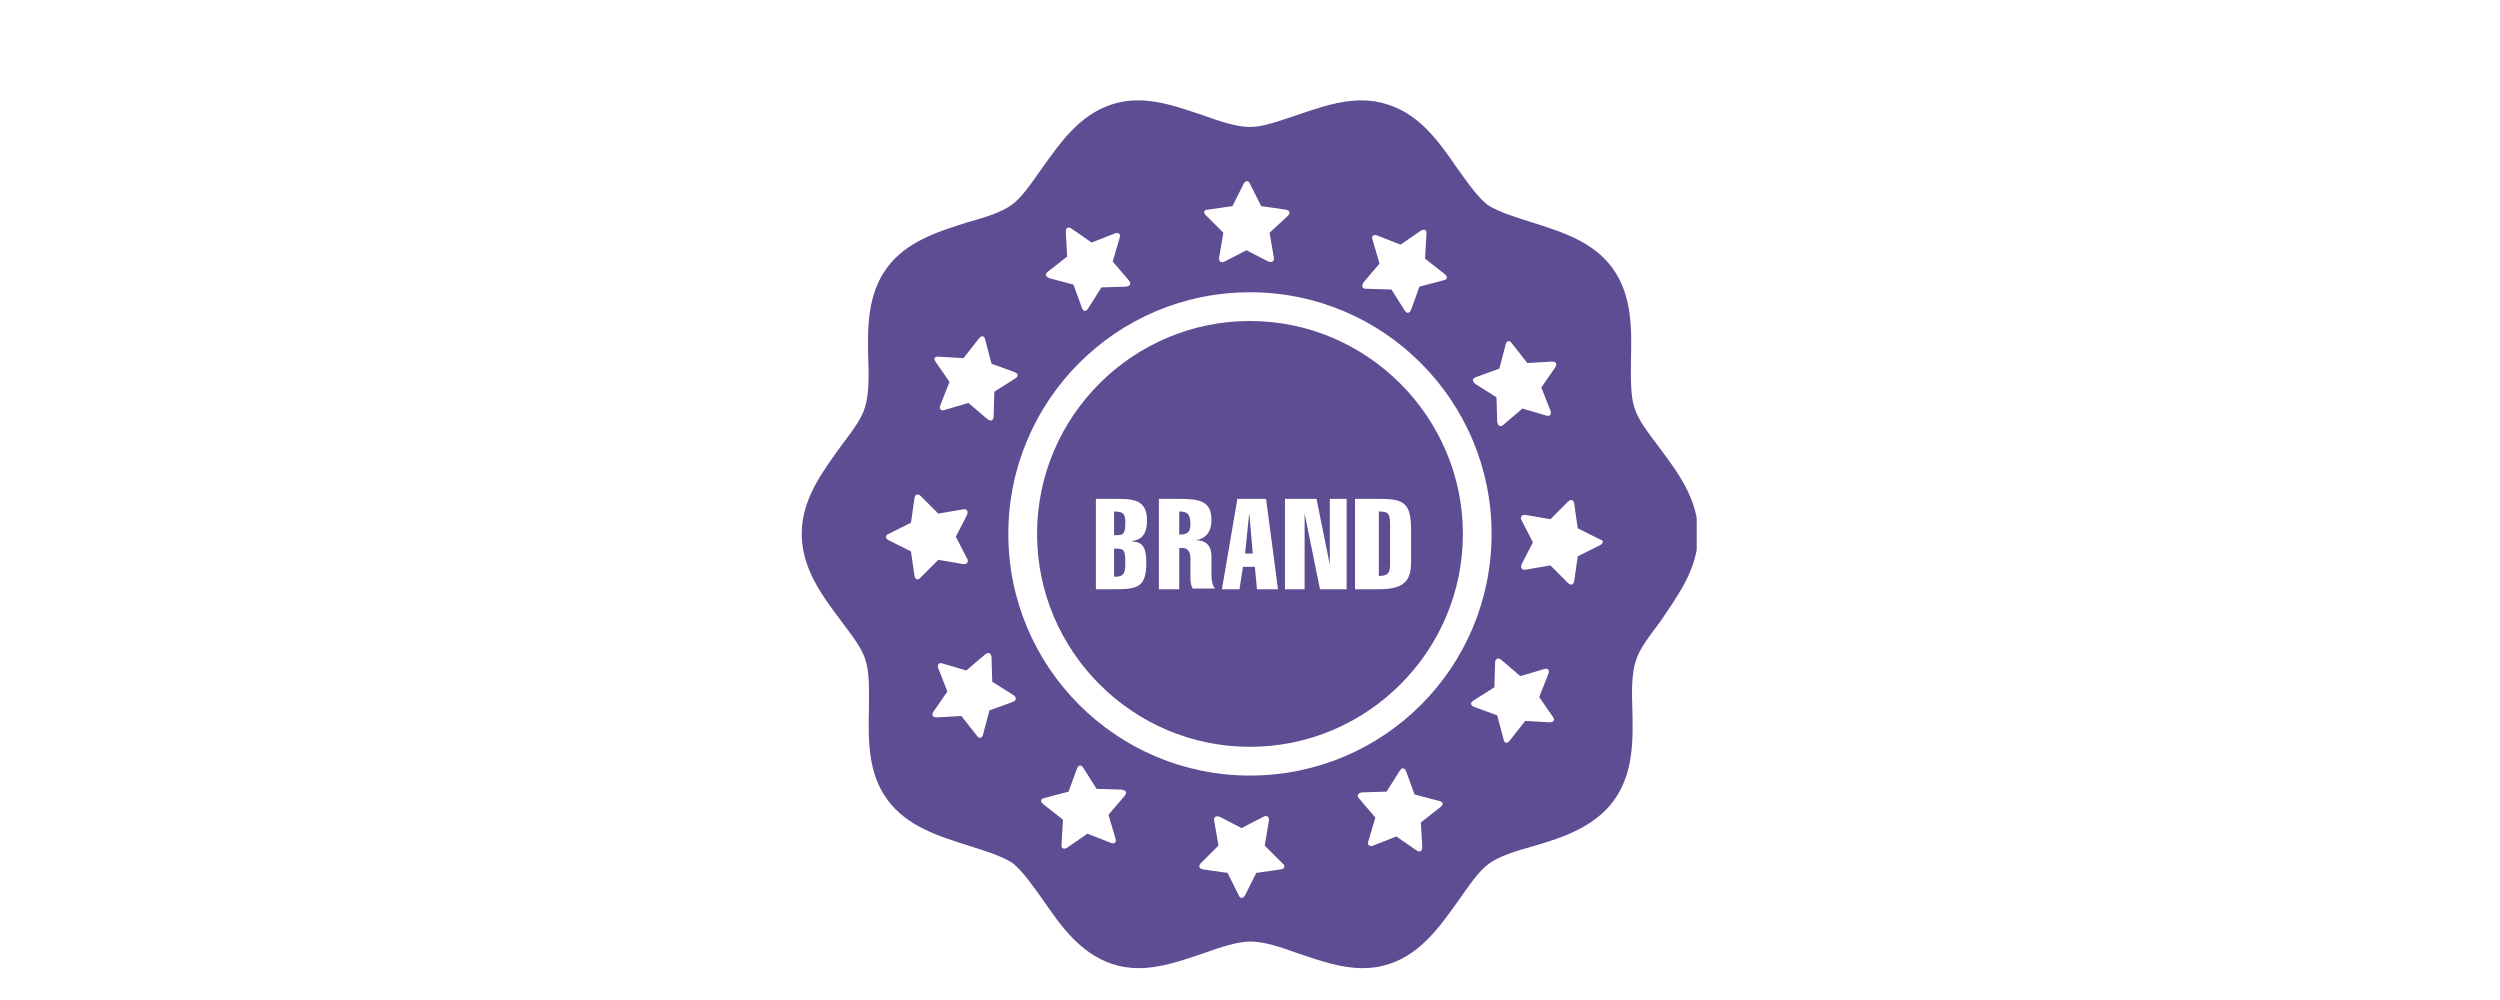 <svg xmlns="http://www.w3.org/2000/svg" xmlns:xlink="http://www.w3.org/1999/xlink" width="500" zoomAndPan="magnify" viewBox="0 0 375 150" height="200" preserveAspectRatio="xMidYMid meet" version="1.0"><defs><clipPath id="344144737c"><path d="M 120.258 15 L 254.508 15 L 254.508 145.5 L 120.258 145.5 Z M 120.258 15 " clip-rule="nonzero"/></clipPath></defs><path fill="#5f4d94" d="M 176.883 76.723 L 176.883 80.191 C 178.355 80.191 178.566 79.664 178.566 78.406 C 178.461 77.25 178.25 76.723 176.883 76.723 Z M 176.883 76.723 " fill-opacity="1" fill-rule="nonzero"/><path fill="#5f4d94" d="M 187.496 48.148 C 169.949 48.148 155.559 62.438 155.559 80.086 C 155.559 97.629 169.844 112.023 187.496 112.023 C 205.039 112.023 219.434 97.734 219.434 80.086 C 219.434 62.543 205.039 48.148 187.496 48.148 Z M 171.945 84.5 C 171.945 88.176 170.477 88.387 167.113 88.387 L 164.383 88.387 L 164.383 74.832 L 167.219 74.832 C 169.844 74.832 172.051 74.832 172.051 78.09 C 172.051 79.562 171.633 80.926 169.844 81.137 L 169.844 81.242 C 171.738 81.242 171.945 82.711 171.945 84.5 Z M 178.984 88.387 C 178.566 87.859 178.566 87.02 178.566 86.496 L 178.566 83.656 C 178.566 82.711 178.039 82.188 177.41 82.188 L 176.883 82.188 L 176.883 88.387 L 173.836 88.387 L 173.836 74.832 L 176.883 74.832 C 179.93 74.832 181.719 75.148 181.719 77.984 C 181.719 79.664 180.98 80.82 179.301 81.031 C 180.773 81.031 181.719 81.66 181.719 83.555 L 181.719 86.391 C 181.719 86.914 181.82 87.754 182.242 88.281 L 178.984 88.281 Z M 188.547 88.387 L 188.23 85.023 L 186.445 85.023 L 185.918 88.387 L 183.293 88.387 L 185.605 74.832 L 189.91 74.832 L 191.699 88.387 Z M 201.992 88.387 L 198 88.387 L 195.691 77.039 L 195.691 88.387 L 192.746 88.387 L 192.746 74.832 L 197.477 74.832 L 199.473 84.707 L 199.473 74.832 L 201.992 74.832 C 201.992 74.832 201.992 88.387 201.992 88.387 Z M 206.93 88.387 L 203.254 88.387 L 203.254 74.832 L 206.93 74.832 C 210.504 74.832 211.66 75.359 211.66 79.457 L 211.66 84.289 C 211.66 86.809 210.922 88.387 206.93 88.387 Z M 206.93 88.387 " fill-opacity="1" fill-rule="nonzero"/><path fill="#5f4d94" d="M 206.824 76.723 L 206.824 86.391 C 208.402 86.391 208.508 85.758 208.508 84.5 L 208.508 78.93 C 208.508 77.145 208.402 76.723 206.824 76.723 Z M 206.824 76.723 " fill-opacity="1" fill-rule="nonzero"/><path fill="#5f4d94" d="M 187.391 76.934 L 186.762 83.027 L 187.914 83.027 Z M 187.391 76.934 " fill-opacity="1" fill-rule="nonzero"/><path fill="#5f4d94" d="M 167.113 76.723 L 167.113 80.297 C 168.059 80.191 168.797 80.613 168.797 78.512 C 168.797 77.25 168.691 76.723 167.113 76.723 Z M 167.113 76.723 " fill-opacity="1" fill-rule="nonzero"/><path fill="#5f4d94" d="M 167.113 82.293 L 167.113 86.496 C 168.797 86.602 168.797 85.652 168.797 84.289 C 168.797 82.293 168.48 82.293 167.113 82.293 Z M 167.113 82.293 " fill-opacity="1" fill-rule="nonzero"/><g clip-path="url(#344144737c)"><path fill="#5f4d94" d="M 248.848 67.059 C 247.273 64.957 245.695 62.961 245.172 61.176 C 244.543 59.285 244.645 56.66 244.645 53.926 C 244.75 49.41 244.855 44.367 241.914 40.27 C 238.973 36.172 234.035 34.703 229.727 33.336 C 227.102 32.496 224.684 31.762 223.109 30.711 C 221.637 29.555 220.168 27.453 218.594 25.246 C 215.965 21.465 213.129 17.262 208.191 15.688 C 206.93 15.266 205.672 15.055 204.199 15.055 C 200.836 15.055 197.688 16.211 194.535 17.262 C 192.012 18.102 189.492 19.047 187.496 19.047 C 185.5 19.047 182.977 18.207 180.352 17.262 C 177.199 16.211 174.047 15.055 170.688 15.055 C 169.215 15.055 167.953 15.266 166.695 15.688 C 161.863 17.262 158.918 21.57 156.293 25.246 C 154.719 27.453 153.352 29.555 151.777 30.711 C 150.199 31.863 147.785 32.602 145.156 33.336 C 140.852 34.703 135.914 36.172 132.973 40.27 C 130.027 44.367 130.133 49.41 130.238 53.926 C 130.344 56.66 130.344 59.285 129.715 61.176 C 129.188 62.961 127.613 64.957 126.035 67.059 C 123.41 70.734 120.258 74.832 120.258 80.086 C 120.258 85.34 123.41 89.438 126.141 93.113 C 127.719 95.215 129.293 97.211 129.82 98.996 C 130.449 100.887 130.344 103.516 130.344 106.246 C 130.238 110.762 130.133 115.91 133.074 119.902 C 136.016 124 140.953 125.469 145.262 126.836 C 147.891 127.676 150.305 128.414 151.883 129.461 C 153.352 130.617 154.824 132.719 156.398 134.926 C 159.023 138.707 161.863 142.91 166.801 144.59 C 168.059 145.012 169.426 145.223 170.793 145.223 C 174.152 145.223 177.305 144.066 180.457 143.016 C 183.082 142.07 185.605 141.23 187.602 141.23 C 189.598 141.23 192.117 142.07 194.742 143.016 C 197.895 144.066 201.047 145.223 204.41 145.223 C 205.879 145.223 207.141 145.012 208.402 144.59 C 213.234 143.016 216.176 138.707 218.801 135.031 C 220.379 132.824 221.742 130.723 223.32 129.566 C 224.895 128.414 227.312 127.676 229.938 126.941 C 234.246 125.68 239.184 124.105 242.125 120.008 C 245.066 115.91 244.961 110.867 244.855 106.352 C 244.75 103.617 244.75 100.992 245.383 99.102 C 245.906 97.316 247.484 95.32 249.059 93.219 C 251.578 89.438 254.73 85.34 254.73 80.086 C 254.73 74.832 251.578 70.734 248.848 67.059 Z M 221.43 56.555 L 224.895 55.293 L 225.84 51.723 C 225.945 51.09 226.473 50.984 226.785 51.512 L 229.098 54.453 L 232.773 54.242 C 233.406 54.242 233.613 54.559 233.301 55.082 L 231.199 58.129 L 232.566 61.598 C 232.773 62.121 232.461 62.543 231.934 62.332 L 228.363 61.281 L 225.527 63.699 C 225.105 64.117 224.684 63.906 224.582 63.277 L 224.477 59.602 L 221.324 57.605 C 220.797 57.184 220.797 56.762 221.43 56.555 Z M 204.516 42.371 L 206.93 39.535 L 205.879 35.961 C 205.672 35.332 206.09 35.121 206.617 35.332 L 210.082 36.699 L 213.129 34.598 C 213.656 34.281 214.074 34.492 213.969 35.121 L 213.758 38.801 L 216.699 41.109 C 217.227 41.531 217.121 41.949 216.492 42.055 L 212.918 43 L 211.66 46.469 C 211.449 46.992 211.027 47.098 210.711 46.574 L 208.715 43.422 L 204.934 43.316 C 204.305 43.316 204.199 42.895 204.516 42.371 Z M 181.191 31.445 L 184.867 30.918 L 186.551 27.559 C 186.863 27.031 187.285 27.031 187.496 27.559 L 189.176 30.918 L 192.852 31.445 C 193.484 31.551 193.59 31.969 193.168 32.391 L 190.438 34.91 L 191.066 38.59 C 191.172 39.219 190.855 39.43 190.227 39.219 L 186.969 37.539 L 183.715 39.219 C 183.188 39.535 182.77 39.219 182.871 38.59 L 183.504 34.91 L 180.875 32.285 C 180.457 31.863 180.562 31.445 181.191 31.445 Z M 157.133 40.793 L 160.074 38.484 L 159.867 34.809 C 159.867 34.176 160.18 33.965 160.707 34.281 L 163.754 36.383 L 167.219 35.016 C 167.746 34.809 168.164 35.121 167.953 35.648 L 166.902 39.219 L 169.32 42.055 C 169.742 42.582 169.531 42.895 168.898 43 L 165.223 43.105 L 163.227 46.258 C 162.91 46.781 162.492 46.781 162.281 46.152 L 161.02 42.688 L 157.449 41.742 C 156.82 41.531 156.715 41.109 157.133 40.793 Z M 140.852 53.508 L 144.527 53.719 L 146.84 50.773 C 147.258 50.25 147.68 50.355 147.785 50.984 L 148.73 54.559 L 152.195 55.816 C 152.723 56.027 152.828 56.449 152.301 56.762 L 149.148 58.758 L 149.043 62.438 C 149.043 63.066 148.625 63.277 148.098 62.855 L 145.262 60.441 L 141.691 61.492 C 141.059 61.703 140.852 61.281 141.059 60.754 L 142.426 57.289 L 140.324 54.242 C 140.008 53.82 140.219 53.402 140.852 53.508 Z M 137.172 86.391 L 136.648 82.711 L 133.285 81.031 C 132.762 80.715 132.762 80.297 133.285 80.086 L 136.648 78.406 L 137.172 74.727 C 137.277 74.098 137.699 73.992 138.117 74.414 L 140.746 77.039 L 144.422 76.41 C 145.051 76.305 145.262 76.621 145.051 77.25 L 143.371 80.508 L 145.051 83.762 C 145.367 84.289 145.051 84.707 144.422 84.605 L 140.746 83.973 L 138.117 86.602 C 137.699 87.125 137.277 86.914 137.172 86.391 Z M 151.883 105.301 L 148.414 106.559 L 147.469 110.133 C 147.363 110.762 146.84 110.867 146.523 110.344 L 144.211 107.402 L 140.535 107.609 C 139.906 107.609 139.695 107.297 140.008 106.77 L 142.109 103.723 L 140.746 100.258 C 140.535 99.73 140.852 99.312 141.375 99.523 L 144.945 100.57 L 147.785 98.156 C 148.309 97.734 148.625 97.945 148.73 98.574 L 148.836 102.254 L 151.984 104.25 C 152.512 104.562 152.512 105.09 151.883 105.301 Z M 168.691 119.379 L 166.273 122.215 L 167.324 125.785 C 167.535 126.418 167.113 126.625 166.59 126.418 L 163.121 125.051 L 160.074 127.152 C 159.551 127.465 159.129 127.258 159.234 126.625 L 159.445 122.949 L 156.504 120.637 C 155.977 120.219 156.082 119.797 156.715 119.691 L 160.285 118.746 L 161.547 115.281 C 161.758 114.754 162.176 114.648 162.492 115.176 L 164.488 118.328 L 168.164 118.434 C 168.898 118.535 169.109 118.852 168.691 119.379 Z M 192.117 130.41 L 188.441 130.934 L 186.762 134.297 C 186.445 134.82 186.023 134.82 185.812 134.297 L 184.133 130.934 L 180.457 130.41 C 179.824 130.305 179.723 129.883 180.141 129.461 L 182.77 126.836 L 182.137 123.16 C 182.031 122.527 182.348 122.32 182.977 122.527 L 186.234 124.211 L 189.492 122.527 C 190.016 122.215 190.438 122.527 190.332 123.16 L 189.703 126.836 L 192.328 129.461 C 192.852 129.883 192.746 130.305 192.117 130.41 Z M 216.07 121.059 L 213.129 123.371 L 213.34 127.047 C 213.34 127.676 213.023 127.887 212.5 127.57 L 209.453 125.469 L 205.984 126.836 C 205.461 127.047 205.039 126.73 205.25 126.207 L 206.301 122.633 L 203.883 119.797 C 203.465 119.379 203.676 118.957 204.305 118.852 L 207.98 118.746 L 209.977 115.594 C 210.293 115.07 210.711 115.176 210.922 115.699 L 212.184 119.168 L 215.754 120.113 C 216.492 120.219 216.598 120.637 216.07 121.059 Z M 187.496 116.332 C 167.43 116.332 151.25 100.047 151.25 80.086 C 151.25 60.125 167.43 43.84 187.496 43.84 C 207.562 43.84 223.738 60.125 223.738 80.086 C 223.738 100.152 207.562 116.332 187.496 116.332 Z M 232.461 108.348 L 228.781 108.137 L 226.473 111.078 C 226.051 111.602 225.629 111.5 225.527 110.867 L 224.582 107.297 L 221.113 106.035 C 220.59 105.824 220.484 105.406 221.008 105.09 L 224.16 103.094 L 224.266 99.418 C 224.266 98.785 224.684 98.574 225.211 98.996 L 228.047 101.414 L 231.617 100.363 C 232.25 100.152 232.461 100.57 232.25 101.098 L 230.883 104.562 L 232.984 107.609 C 233.301 108.031 232.984 108.348 232.461 108.348 Z M 240.023 81.766 L 236.66 83.449 L 236.137 87.125 C 236.031 87.754 235.609 87.859 235.191 87.441 L 232.566 84.812 L 228.887 85.445 C 228.258 85.551 228.047 85.234 228.258 84.605 L 229.938 81.348 L 228.258 78.09 C 227.941 77.566 228.258 77.145 228.887 77.25 L 232.566 77.879 L 235.191 75.254 C 235.609 74.832 236.031 74.938 236.137 75.57 L 236.66 79.246 L 240.023 80.926 C 240.551 81.031 240.551 81.453 240.023 81.766 Z M 240.023 81.766 " fill-opacity="1" fill-rule="nonzero"/></g></svg>